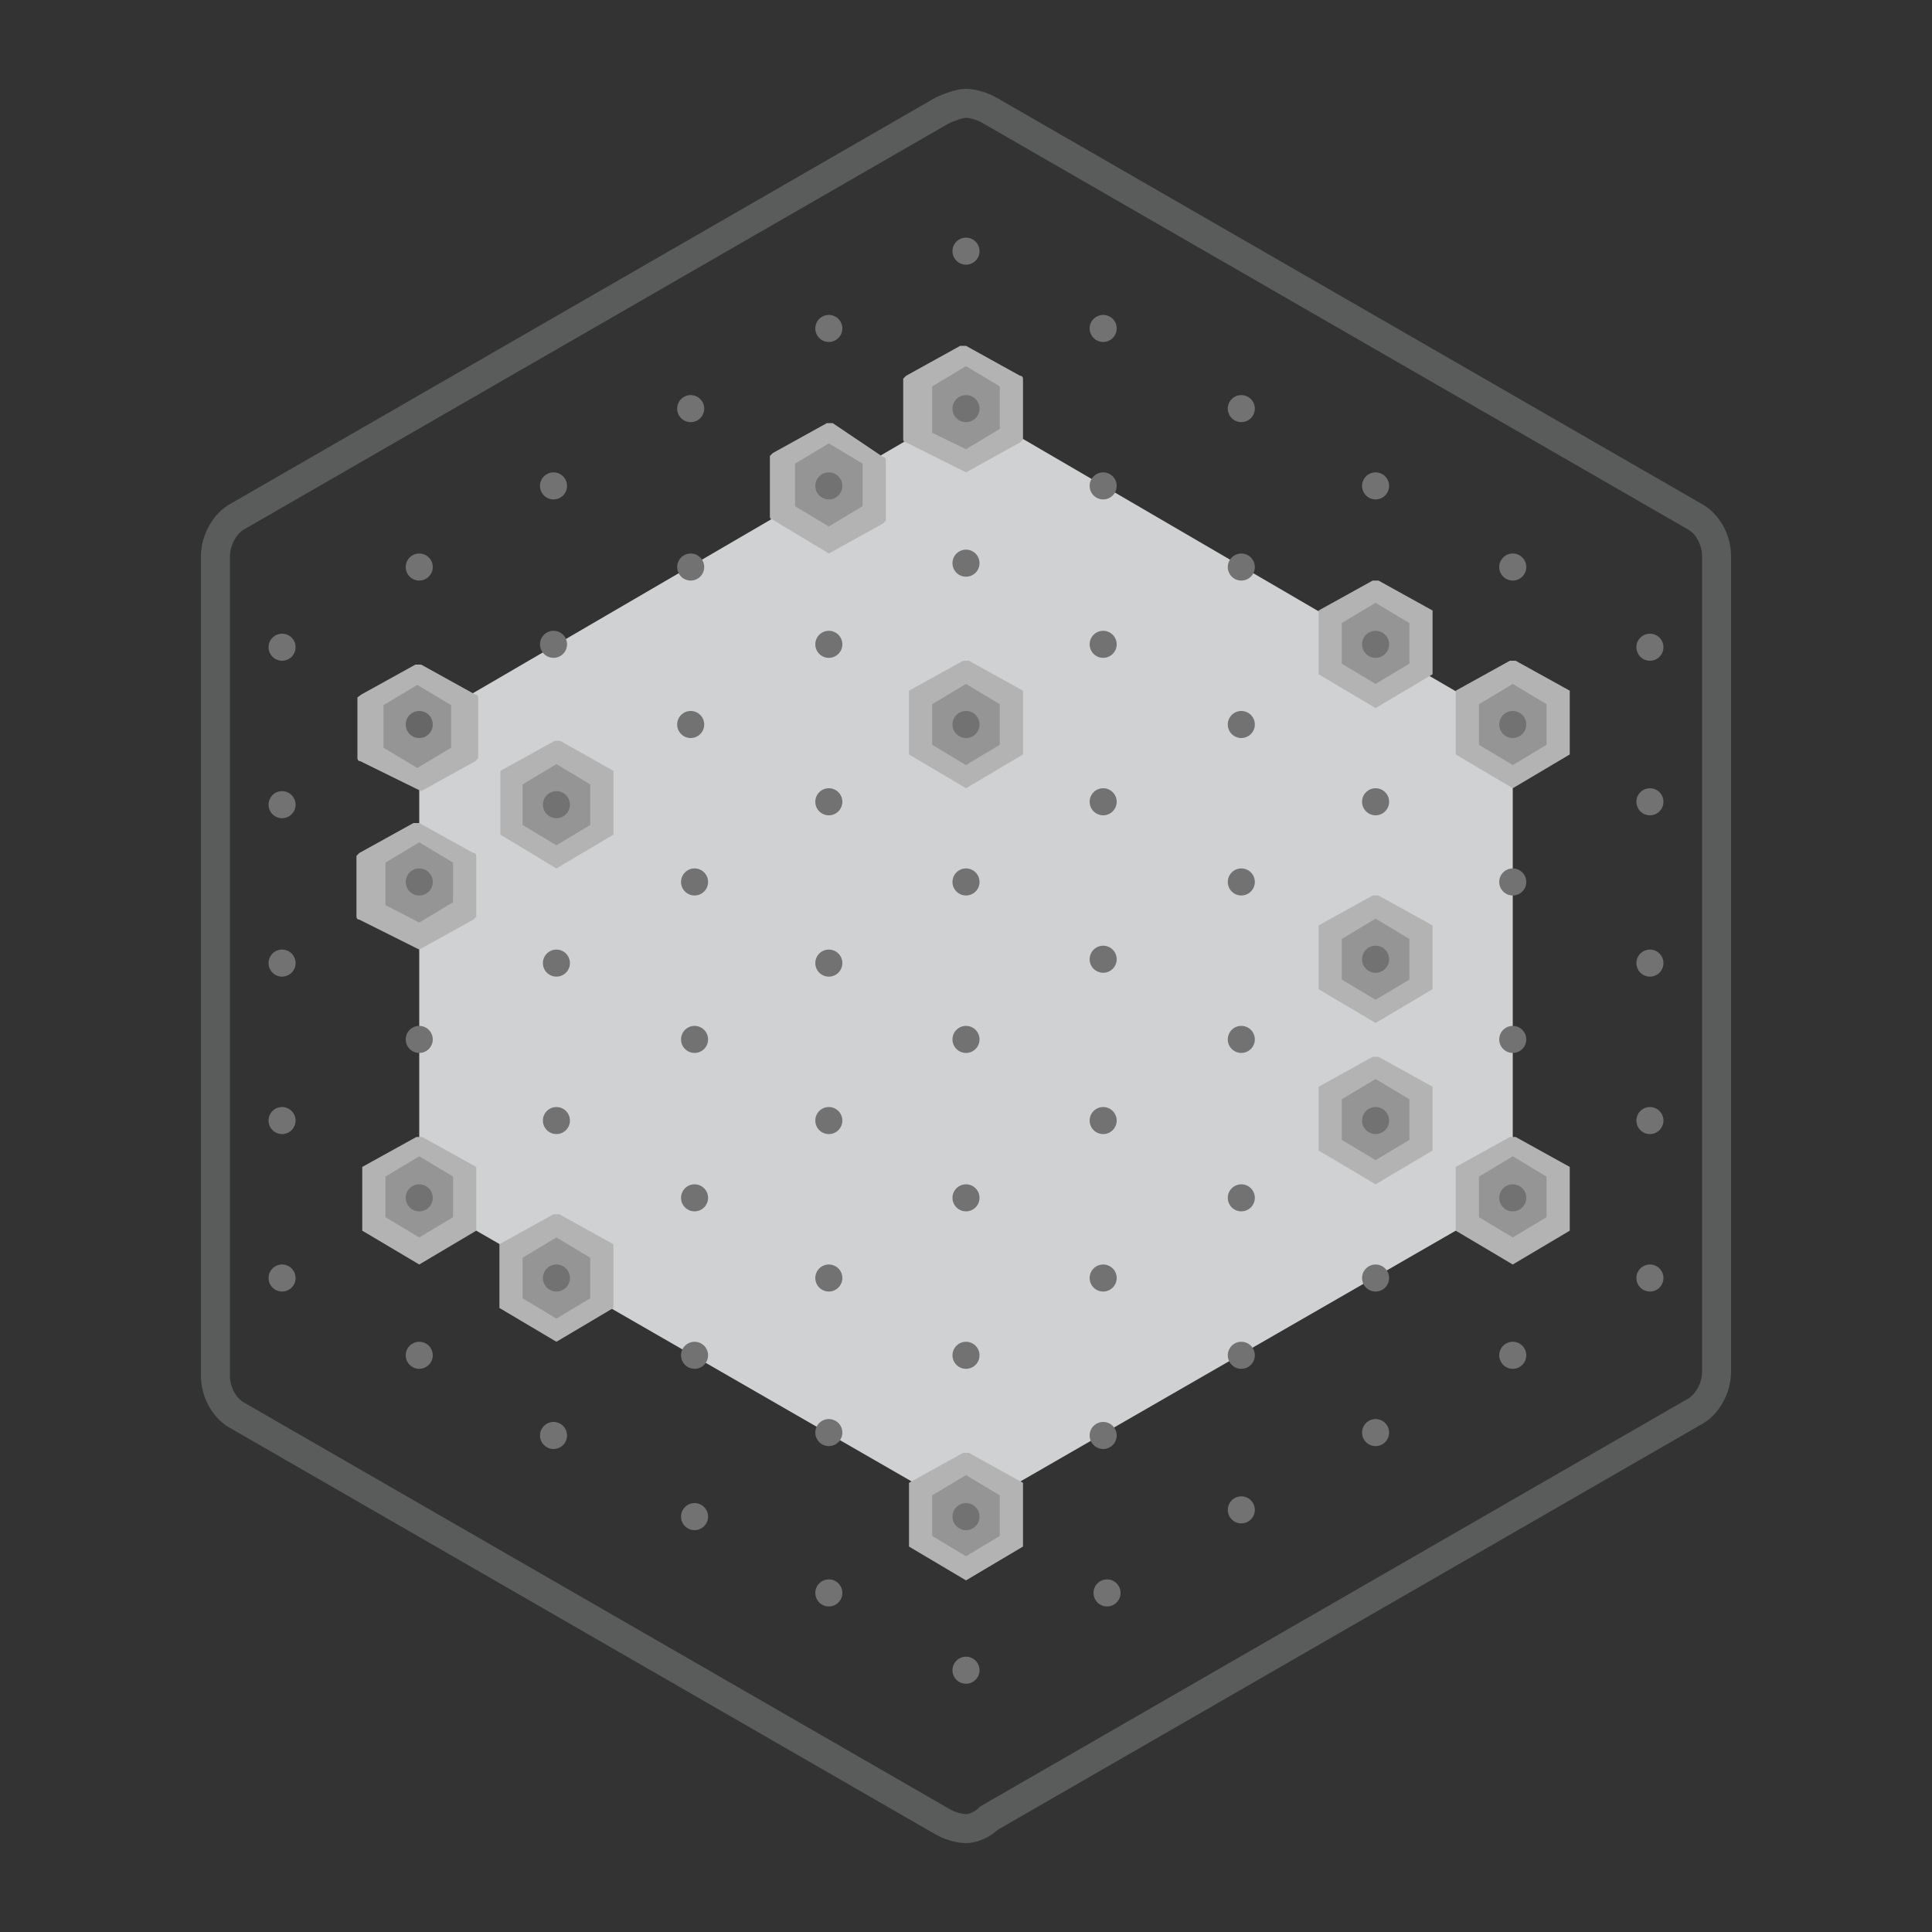 <?xml version="1.0" encoding="UTF-8"?> <!-- Generator: Adobe Illustrator 24.1.0, SVG Export Plug-In . SVG Version: 6.00 Build 0) --> <svg xmlns="http://www.w3.org/2000/svg" xmlns:xlink="http://www.w3.org/1999/xlink" version="1.1" id="Layer_1" x="0px" y="0px" viewBox="0 0 200 200" style="enable-background:new 0 0 200 200;" xml:space="preserve"><rect x="0" y="0" width="200" height="200" fill="#333333" stroke="none"/> <style type="text/css"> .st0{fill:#CFD1D2;} .st1{fill:#B3B3B3;} .st2{opacity:0.3;fill:#4D4D4D;enable-background:new ;} .st3{fill:none;stroke:#5A5B5B;stroke-width:3;stroke-miterlimit:10;} .st4{fill:#221F1F;} .st5{fill:#FFFFFF;stroke:#221F1F;stroke-width:0.837;stroke-linecap:round;stroke-linejoin:round;stroke-miterlimit:10;} .st6{fill:#FFFFFF;stroke:#221F1F;stroke-width:0.837;stroke-miterlimit:10;} .st7{fill:#727272;} </style> <polygon class="st0" points="43.4,75 100,42 156.6,75 156.6,124 100,156.6 43.4,124 "></polygon> <path class="st1" d="M85.8,57.3C85.8,57.3,86.1,57.3,85.8,57.3l5.6-3.1l0.3-0.3v-6.3c0,0,0-0.3-0.3-0.3l-5.2-3.5c0,0,0,0-0.3,0 c-0.3,0,0,0-0.3,0l-5.6,3.1l-0.3,0.3v6.3c0,0,0,0.3,0.3,0.3L85.8,57.3L85.8,57.3z"></path> <path class="st2" d="M85.8,54.5L85.8,54.5l3.5-2.1c0,0,0,0,0-0.3v-3.8c0,0,0,0,0-0.3l-3.5-2.1l0,0l0,0l-3.5,2.1c0,0,0,0,0,0.3v3.8 c0,0,0,0,0,0.3L85.8,54.5L85.8,54.5z"></path> <path class="st1" d="M100,48.9L100,48.9l5.6-3.1l0.3-0.3v-6.3c0,0,0-0.3-0.3-0.3l-5.6-3.1c0,0,0,0-0.3,0c-0.3,0,0,0-0.3,0l-5.6,3.1 l-0.3,0.3v6.3c0,0,0,0.3,0.3,0.3L100,48.9L100,48.9z"></path> <path class="st2" d="M100,46.5L100,46.5l3.5-2.1c0,0,0,0,0-0.3v-3.8c0,0,0,0,0-0.3l-3.5-2.1l0,0l0,0l-3.5,2.1c0,0,0,0,0,0.3v4.2 c0,0,0,0,0,0.3L100,46.5L100,46.5z"></path> <path class="st1" d="M57.6,89.9L57.6,89.9l5.9-3.5v-6.6L58,76.7c0,0,0,0-0.3,0c-0.3,0,0,0-0.3,0l-5.6,3.1v6.6L57.6,89.9L57.6,89.9z"></path> <path class="st2" d="M57.6,87.5L57.6,87.5l3.5-2.1v-4.2l-3.5-2.1l0,0l0,0l-3.5,2.1v4.2L57.6,87.5L57.6,87.5z"></path> <g> <path class="st1" d="M100,81.6L100,81.6l5.9-3.5v-6.6l-5.6-3.1c0,0,0,0-0.3,0c-0.3,0,0,0-0.3,0l-5.6,3.1v6.6L100,81.6L100,81.6z"></path> <path class="st2" d="M100,79.2L100,79.2l3.5-2.1v-4.2l-3.5-2.1l0,0l0,0l-3.5,2.1v4.2L100,79.2L100,79.2z"></path> </g> <g> <path class="st1" d="M142.4,73.3C142.7,73.3,142.7,73.3,142.4,73.3l5.9-3.5v-6.6l-5.6-3.1c0,0,0,0-0.3,0s0,0-0.3,0l-5.6,3.1v6.6 L142.4,73.3L142.4,73.3z"></path> <path class="st2" d="M142.4,70.8C142.4,70.8,142.7,70.8,142.4,70.8l3.5-2.1v-4.2l-3.5-2.1l0,0l0,0l-3.5,2.1v4.2L142.4,70.8 L142.4,70.8z"></path> </g> <g> <path class="st1" d="M156.6,81.6L156.6,81.6l5.9-3.5v-6.6l-5.6-3.1c0,0,0,0-0.3,0c0,0,0,0-0.3,0l-5.6,3.1v6.6L156.6,81.6 L156.6,81.6z"></path> <path class="st2" d="M156.6,79.2L156.6,79.2l3.5-2.1v-4.2l-3.5-2.1l0,0l0,0l-3.5,2.1v4.2L156.6,79.2L156.6,79.2z"></path> </g> <g> <path class="st1" d="M142.4,105.9C142.7,105.9,142.7,105.9,142.4,105.9l5.9-3.5v-6.6l-5.6-3.1c0,0,0,0-0.3,0s0,0-0.3,0l-5.6,3.1 v6.6L142.4,105.9L142.4,105.9z"></path> <path class="st2" d="M142.4,103.5C142.4,103.5,142.7,103.5,142.4,103.5l3.5-2.1v-4.2l-3.5-2.1l0,0l0,0l-3.5,2.1v4.2L142.4,103.5 L142.4,103.5z"></path> </g> <g> <path class="st1" d="M142.4,122.6L142.4,122.6l5.9-3.5v-6.6l-5.6-3.1c0,0,0,0-0.3,0s0,0-0.3,0l-5.6,3.1v6.6L142.4,122.6 L142.4,122.6z"></path> <path class="st2" d="M142.4,120.1L142.4,120.1l3.5-2.1v-4.2l-3.5-2.1l0,0l0,0l-3.5,2.1v4.2L142.4,120.1L142.4,120.1z"></path> </g> <g> <path class="st1" d="M156.6,130.9L156.6,130.9l5.9-3.5v-6.6l-5.6-3.1c0,0,0,0-0.3,0c0,0,0,0-0.3,0l-5.6,3.1v6.6L156.6,130.9 C156.3,130.9,156.6,130.9,156.6,130.9z"></path> <path class="st2" d="M156.6,128.1L156.6,128.1l3.5-2.1v-4.2l-3.5-2.1l0,0l0,0l-3.5,2.1v4.2L156.6,128.1L156.6,128.1z"></path> </g> <g> <path class="st1" d="M100,163.6L100,163.6l5.9-3.5v-6.6l-5.6-3.1c0,0,0,0-0.3,0c-0.3,0,0,0-0.3,0l-5.6,3.1v6.6L100,163.6L100,163.6 z"></path> <path class="st2" d="M100,161.1L100,161.1l3.5-2.1v-4.2l-3.5-2.1l0,0l0,0l-3.5,2.1v4.2L100,161.1L100,161.1z"></path> </g> <g> <path class="st1" d="M57.6,138.9L57.6,138.9l5.9-3.5v-6.6l-5.6-3.1c0,0,0,0-0.3,0c-0.3,0,0,0-0.3,0l-5.6,3.1v6.6L57.6,138.9 C57.3,138.9,57.3,138.9,57.6,138.9z"></path> <path class="st2" d="M57.6,136.5L57.6,136.5l3.5-2.1v-4.2l-3.5-2.1l0,0l0,0l-3.5,2.1v4.2L57.6,136.5 C57.3,136.5,57.6,136.5,57.6,136.5z"></path> </g> <g> <path class="st1" d="M43.4,130.9L43.4,130.9l5.9-3.5v-6.6l-5.6-3.1c0,0,0,0-0.3,0s0,0-0.3,0l-5.6,3.1v6.6L43.4,130.9L43.4,130.9z"></path> <path class="st2" d="M43.4,128.1L43.4,128.1l3.5-2.1v-4.2l-3.5-2.1l0,0l0,0l-3.5,2.1v4.2L43.4,128.1L43.4,128.1z"></path> </g> <path class="st1" d="M43.4,98.3C43.4,98.3,43.4,97.9,43.4,98.3l5.6-3.1l0.3-0.3v-6.3c0,0,0-0.3-0.3-0.3l-5.6-3.1c0,0,0,0-0.3,0 c-0.3,0,0,0-0.3,0l-5.6,3.1l-0.3,0.3v6.3c0,0,0,0.3,0.3,0.3L43.4,98.3C43.4,97.9,43.4,98.3,43.4,98.3z"></path> <path class="st2" d="M43.4,95.5L43.4,95.5l3.5-2.1c0,0,0,0,0-0.3v-3.5c0,0,0,0,0-0.3l-3.5-2.1l0,0l0,0l-3.5,2.1c0,0,0,0,0,0.3v3.8 c0,0,0,0,0,0.3L43.4,95.5L43.4,95.5z"></path> <path class="st1" d="M43.6,81.9L43.6,81.9l5.6-3.1l0.3-0.3v-6.3c0,0,0-0.3-0.3-0.3l-5.6-3.1c0,0,0,0-0.3,0s0,0-0.3,0l-5.6,3.1 L37,72.2v6.3c0,0,0,0.3,0.3,0.3L43.6,81.9L43.6,81.9z"></path> <path class="st3" d="M100,189.3c-0.7,0-1.7-0.3-2.4-0.7l-72.9-42c-1.4-0.7-2.4-2.4-2.4-4.2V57.6c0-1.7,1-3.5,2.4-4.2l72.9-42 c0.7-0.3,1.7-0.7,2.4-0.7s1.7,0.3,2.4,0.7l72.9,42c1.4,0.7,2.4,2.4,2.4,4.2V142c0,1.7-1,3.5-2.4,4.2l-72.9,42 C101.7,188.9,100.7,189.3,100,189.3z"></path> <path class="st4" d="M100,64.6"></path> <g> <path class="st5" d="M118.8,91.7"></path> <path class="st6" d="M100,124.3"></path> </g> <circle class="st7" cx="114.2" cy="34" r="1.4"></circle> <circle class="st7" cx="128.5" cy="42.3" r="1.4"></circle> <circle class="st7" cx="114.2" cy="50.3" r="1.4"></circle> <circle class="st7" cx="85.8" cy="34" r="1.4"></circle> <circle class="st7" cx="100" cy="26" r="1.4"></circle> <circle class="st7" cx="100" cy="42.3" r="1.4"></circle> <circle class="st7" cx="71.5" cy="42.3" r="1.4"></circle> <circle class="st7" cx="57.3" cy="50.3" r="1.4"></circle> <circle class="st7" cx="156.6" cy="58.7" r="1.4"></circle> <circle class="st7" cx="170.8" cy="67" r="1.4"></circle> <circle class="st7" cx="128.5" cy="58.7" r="1.4"></circle> <circle class="st7" cx="142.4" cy="50.3" r="1.4"></circle> <circle class="st7" cx="142.4" cy="66.7" r="1.4"></circle> <circle class="st7" cx="156.6" cy="75" r="1.4"></circle> <circle class="st7" cx="100" cy="58.3" r="1.4"></circle> <circle class="st7" cx="100" cy="75" r="1.4"></circle> <circle class="st7" cx="114.2" cy="66.7" r="1.4"></circle> <circle class="st7" cx="71.5" cy="58.7" r="1.4"></circle> <circle class="st7" cx="71.5" cy="75" r="1.4"></circle> <circle class="st7" cx="85.8" cy="50.3" r="1.4"></circle> <circle class="st7" cx="85.8" cy="66.7" r="1.4"></circle> <circle class="st7" cx="43.4" cy="58.7" r="1.4"></circle> <circle class="st7" cx="57.3" cy="66.7" r="1.4"></circle> <circle class="st7" cx="29.2" cy="67" r="1.4"></circle> <circle class="st7" cx="170.8" cy="83" r="1.4"></circle> <circle class="st7" cx="142.4" cy="83" r="1.4"></circle> <circle class="st7" cx="156.6" cy="91.3" r="1.4"></circle> <circle class="st7" cx="170.8" cy="99.7" r="1.4"></circle> <circle class="st7" cx="114.2" cy="83" r="1.4"></circle> <circle class="st7" cx="128.5" cy="75" r="1.4"></circle> <circle class="st7" cx="128.5" cy="91.3" r="1.4"></circle> <circle class="st7" cx="114.2" cy="99.3" r="1.4"></circle> <circle class="st7" cx="85.8" cy="83" r="1.4"></circle> <circle class="st7" cx="100" cy="91.3" r="1.4"></circle> <circle class="st7" cx="57.6" cy="83.3" r="1.4"></circle> <circle class="st7" cx="71.9" cy="91.3" r="1.4"></circle> <circle class="st7" cx="57.6" cy="99.7" r="1.4"></circle> <circle class="st7" cx="29.2" cy="83.3" r="1.4"></circle> <circle class="st7" cx="29.2" cy="99.7" r="1.4"></circle> <circle class="st7" cx="43.4" cy="75" r="1.4"></circle> <circle class="st7" cx="43.4" cy="91.3" r="1.4"></circle> <circle class="st7" cx="156.6" cy="107.6" r="1.4"></circle> <circle class="st7" cx="170.8" cy="116" r="1.4"></circle> <circle class="st7" cx="128.5" cy="107.6" r="1.4"></circle> <circle class="st7" cx="142.4" cy="99.3" r="1.4"></circle> <circle class="st7" cx="142.4" cy="116" r="1.4"></circle> <circle class="st7" cx="128.5" cy="124" r="1.4"></circle> <circle class="st7" cx="100" cy="107.6" r="1.4"></circle> <circle class="st7" cx="114.2" cy="116" r="1.4"></circle> <circle class="st7" cx="71.9" cy="107.6" r="1.4"></circle> <circle class="st7" cx="85.8" cy="99.7" r="1.4"></circle> <circle class="st7" cx="71.9" cy="124" r="1.4"></circle> <circle class="st7" cx="85.8" cy="116" r="1.4"></circle> <circle class="st7" cx="43.4" cy="107.6" r="1.4"></circle> <circle class="st7" cx="43.4" cy="124" r="1.4"></circle> <circle class="st7" cx="57.6" cy="116" r="1.4"></circle> <circle class="st7" cx="29.2" cy="116" r="1.4"></circle> <circle class="st7" cx="170.8" cy="132.3" r="1.4"></circle> <circle class="st7" cx="142.4" cy="132.3" r="1.4"></circle> <circle class="st7" cx="156.6" cy="124" r="1.4"></circle> <circle class="st7" cx="156.6" cy="140.3" r="1.4"></circle> <circle class="st7" cx="114.2" cy="132.3" r="1.4"></circle> <circle class="st7" cx="128.5" cy="140.3" r="1.4"></circle> <circle class="st7" cx="114.2" cy="148.6" r="1.4"></circle> <circle class="st7" cx="85.8" cy="132.3" r="1.4"></circle> <circle class="st7" cx="100" cy="124" r="1.4"></circle> <circle class="st7" cx="100" cy="140.3" r="1.4"></circle> <circle class="st7" cx="57.6" cy="132.3" r="1.4"></circle> <circle class="st7" cx="71.9" cy="140.3" r="1.4"></circle> <circle class="st7" cx="85.8" cy="148.3" r="1.4"></circle> <circle class="st7" cx="57.3" cy="148.6" r="1.4"></circle> <circle class="st7" cx="29.2" cy="132.3" r="1.4"></circle> <circle class="st7" cx="43.4" cy="140.3" r="1.4"></circle> <circle class="st7" cx="128.5" cy="156.3" r="1.4"></circle> <circle class="st7" cx="142.4" cy="148.3" r="1.4"></circle> <circle class="st7" cx="100" cy="157" r="1.4"></circle> <circle class="st7" cx="114.6" cy="164.9" r="1.4"></circle> <circle class="st7" cx="100" cy="172.9" r="1.4"></circle> <circle class="st7" cx="71.9" cy="157" r="1.4"></circle> <circle class="st7" cx="85.8" cy="164.9" r="1.4"></circle> <path class="st2" d="M43.2,79.5L43.2,79.5l3.5-2.1c0,0,0,0,0-0.3v-3.8c0,0,0,0,0-0.3l-3.5-2.1l0,0l0,0l-3.5,2.1c0,0,0,0,0,0.3v3.8 c0,0,0,0,0,0.3L43.2,79.5L43.2,79.5z"></path> </svg> 